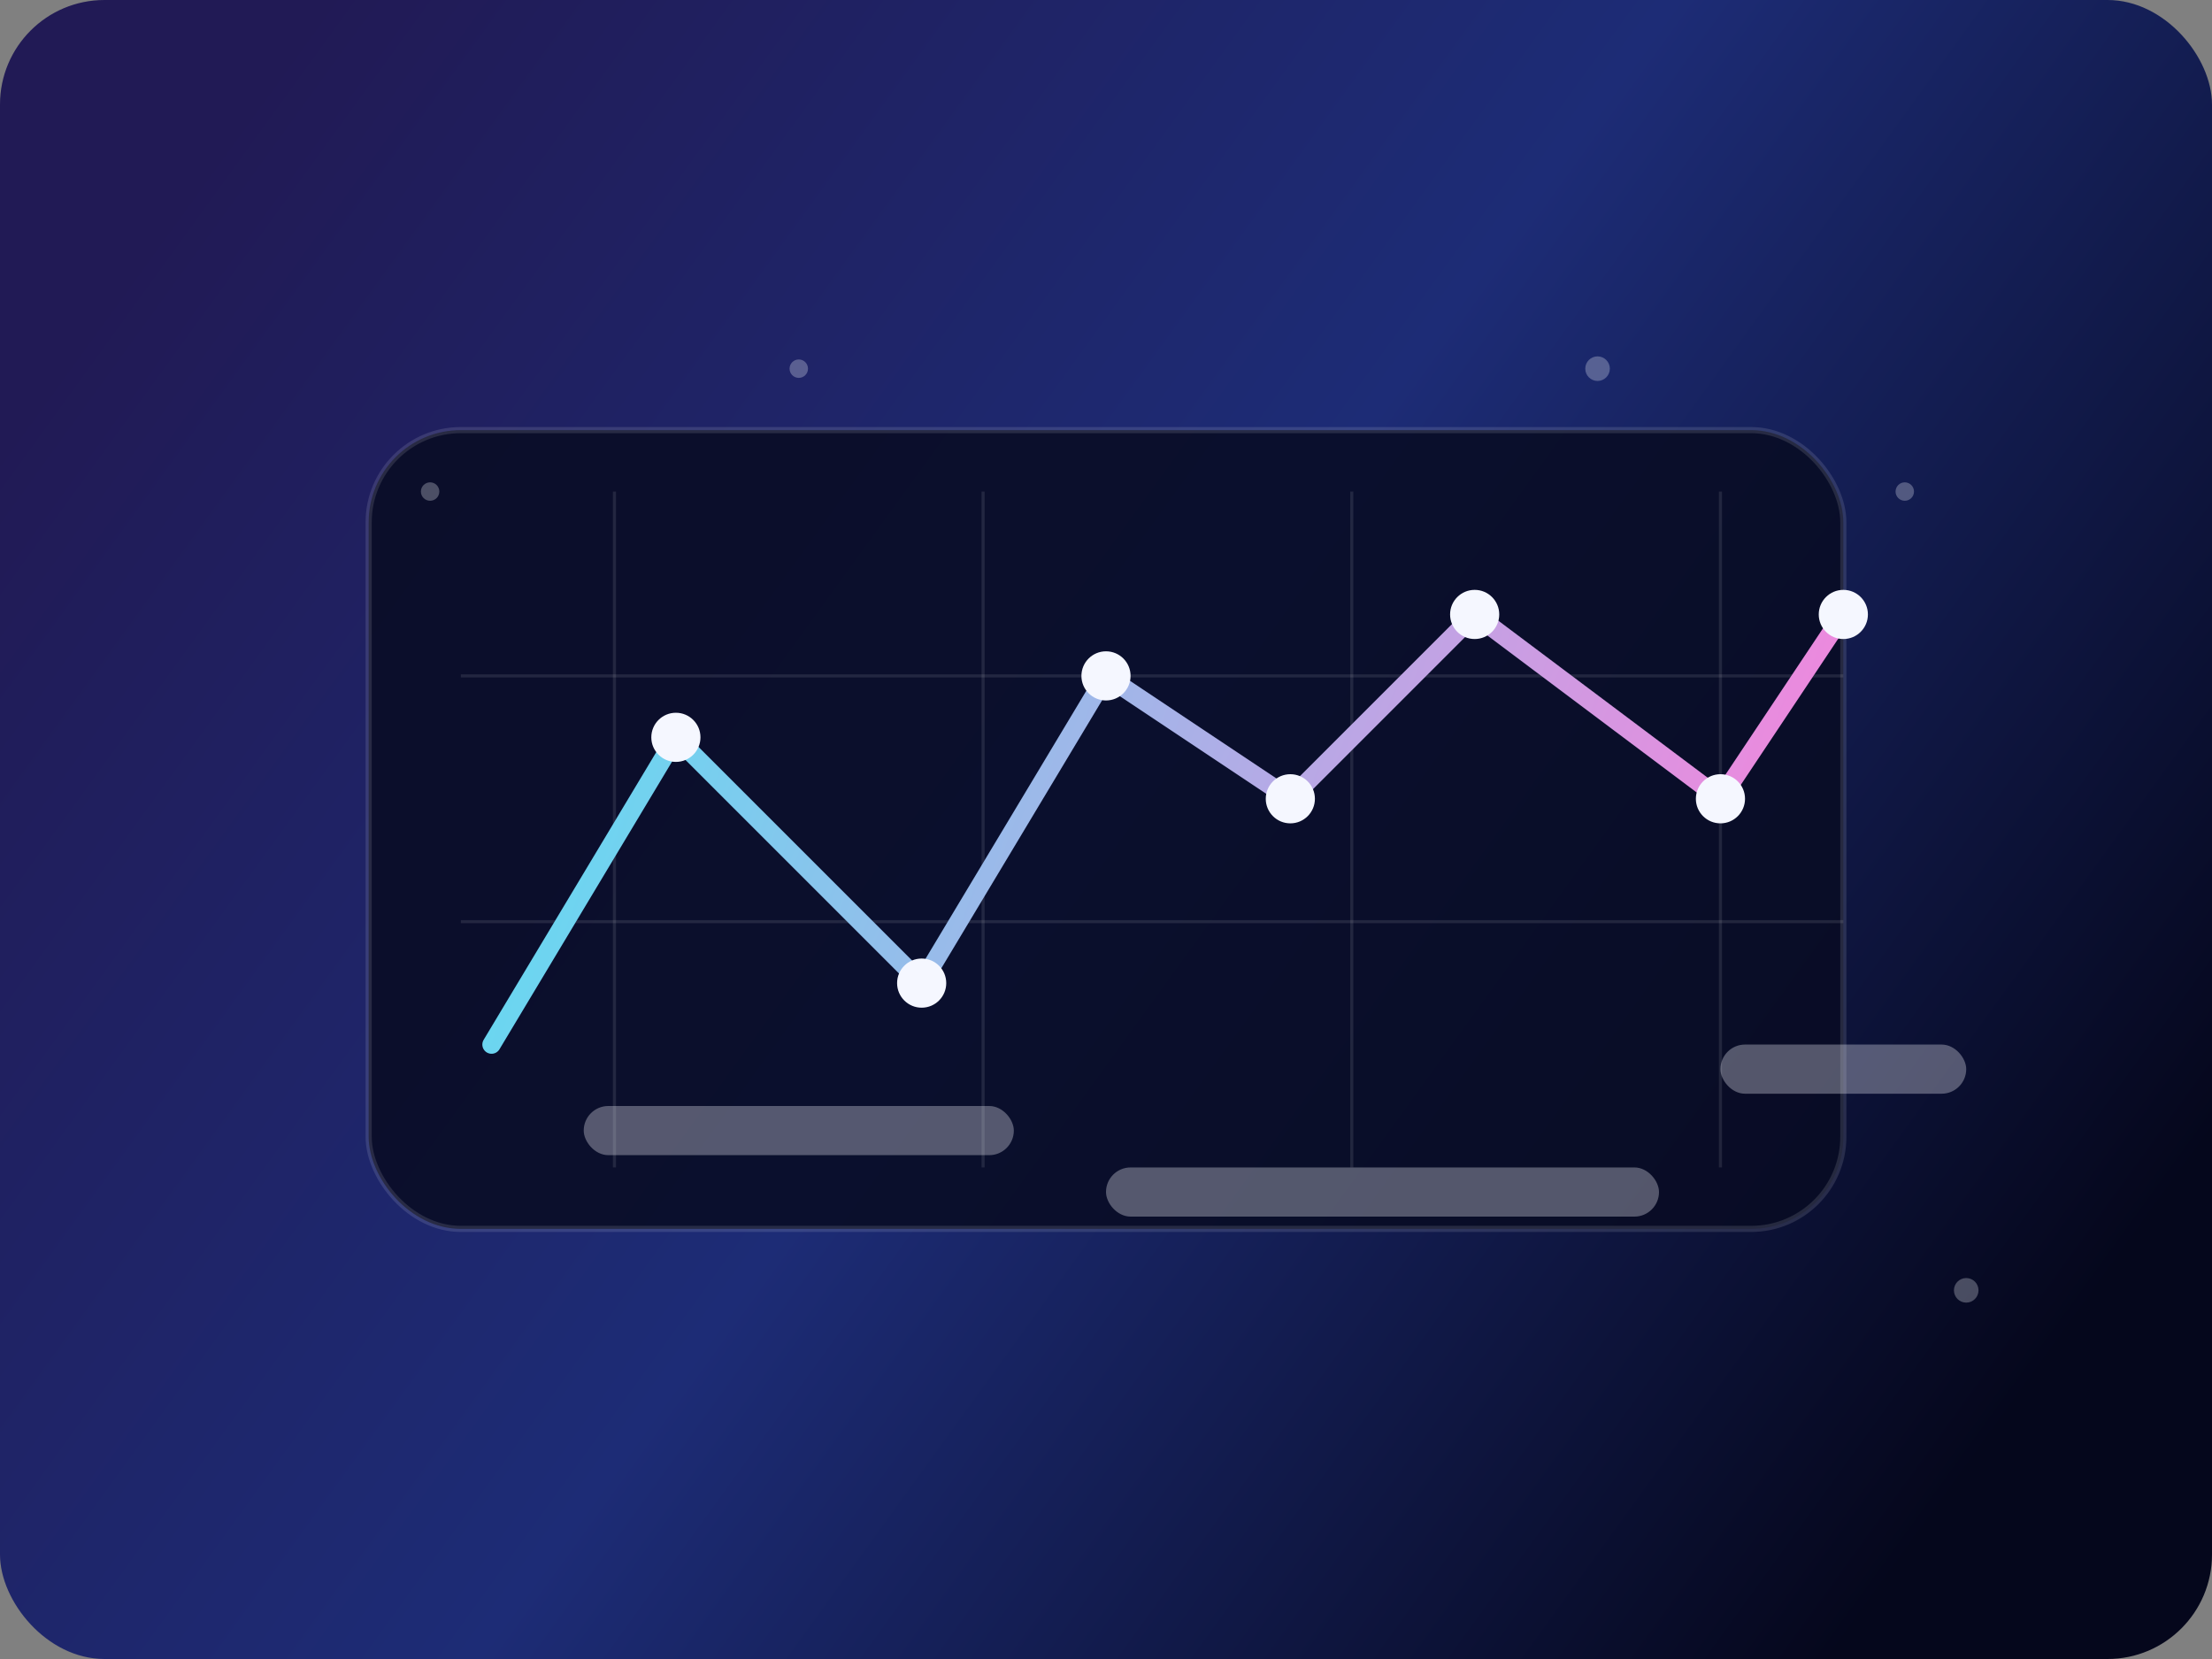 <svg width="720" height="540" viewBox="0 0 720 540" fill="none" xmlns="http://www.w3.org/2000/svg">
  <rect x="0" y="0" width="720" height="540" fill="#808080" stroke="none"/>
  <defs>
    <linearGradient id="logistics-bg" x1="60" y1="60" x2="640" y2="480" gradientUnits="userSpaceOnUse">
      <stop offset="0" stop-color="#211A55" />
      <stop offset="0.5" stop-color="#1D2C76" />
      <stop offset="1" stop-color="#05071C" />
    </linearGradient>
    <linearGradient id="route" x1="120" y1="180" x2="600" y2="360" gradientUnits="userSpaceOnUse">
      <stop offset="0" stop-color="#4BE9F5" />
      <stop offset="1" stop-color="#FF7EDB" />
    </linearGradient>
  </defs>
  <rect width="720" height="540" rx="34" fill="url(#logistics-bg)" />
  <rect x="120" y="140" width="480" height="260" rx="30" fill="rgba(8,12,36,0.88)" stroke="rgba(255,255,255,0.12)" stroke-width="2" />

  <g stroke="rgba(255,255,255,0.1)" stroke-width="1">
    <line x1="200" y1="160" x2="200" y2="380" />
    <line x1="320" y1="160" x2="320" y2="380" />
    <line x1="440" y1="160" x2="440" y2="380" />
    <line x1="560" y1="160" x2="560" y2="380" />
    <line x1="150" y1="220" x2="600" y2="220" />
    <line x1="150" y1="300" x2="600" y2="300" />
  </g>

  <path d="M160 340L220 240L300 320L360 220L420 260L480 200L560 260L600 200" stroke="url(#route)" stroke-width="6" stroke-linecap="round" stroke-linejoin="round" fill="none" />

  <g fill="#F5F7FF">
    <circle cx="220" cy="240" r="8" />
    <circle cx="300" cy="320" r="8" />
    <circle cx="360" cy="220" r="8" />
    <circle cx="420" cy="260" r="8" />
    <circle cx="480" cy="200" r="8" />
    <circle cx="560" cy="260" r="8" />
    <circle cx="600" cy="200" r="8" />
  </g>

  <g opacity="0.32" fill="#F5F7FF">
    <rect x="190" y="360" width="140" height="16" rx="8" />
    <rect x="360" y="380" width="180" height="16" rx="8" />
    <rect x="560" y="340" width="80" height="16" rx="8" />
  </g>

  <g opacity="0.28" fill="#F5F7FF">
    <circle cx="140" cy="160" r="3" />
    <circle cx="260" cy="120" r="3" />
    <circle cx="520" cy="120" r="4" />
    <circle cx="620" cy="160" r="3" />
    <circle cx="640" cy="420" r="4" />
  </g>
</svg>
